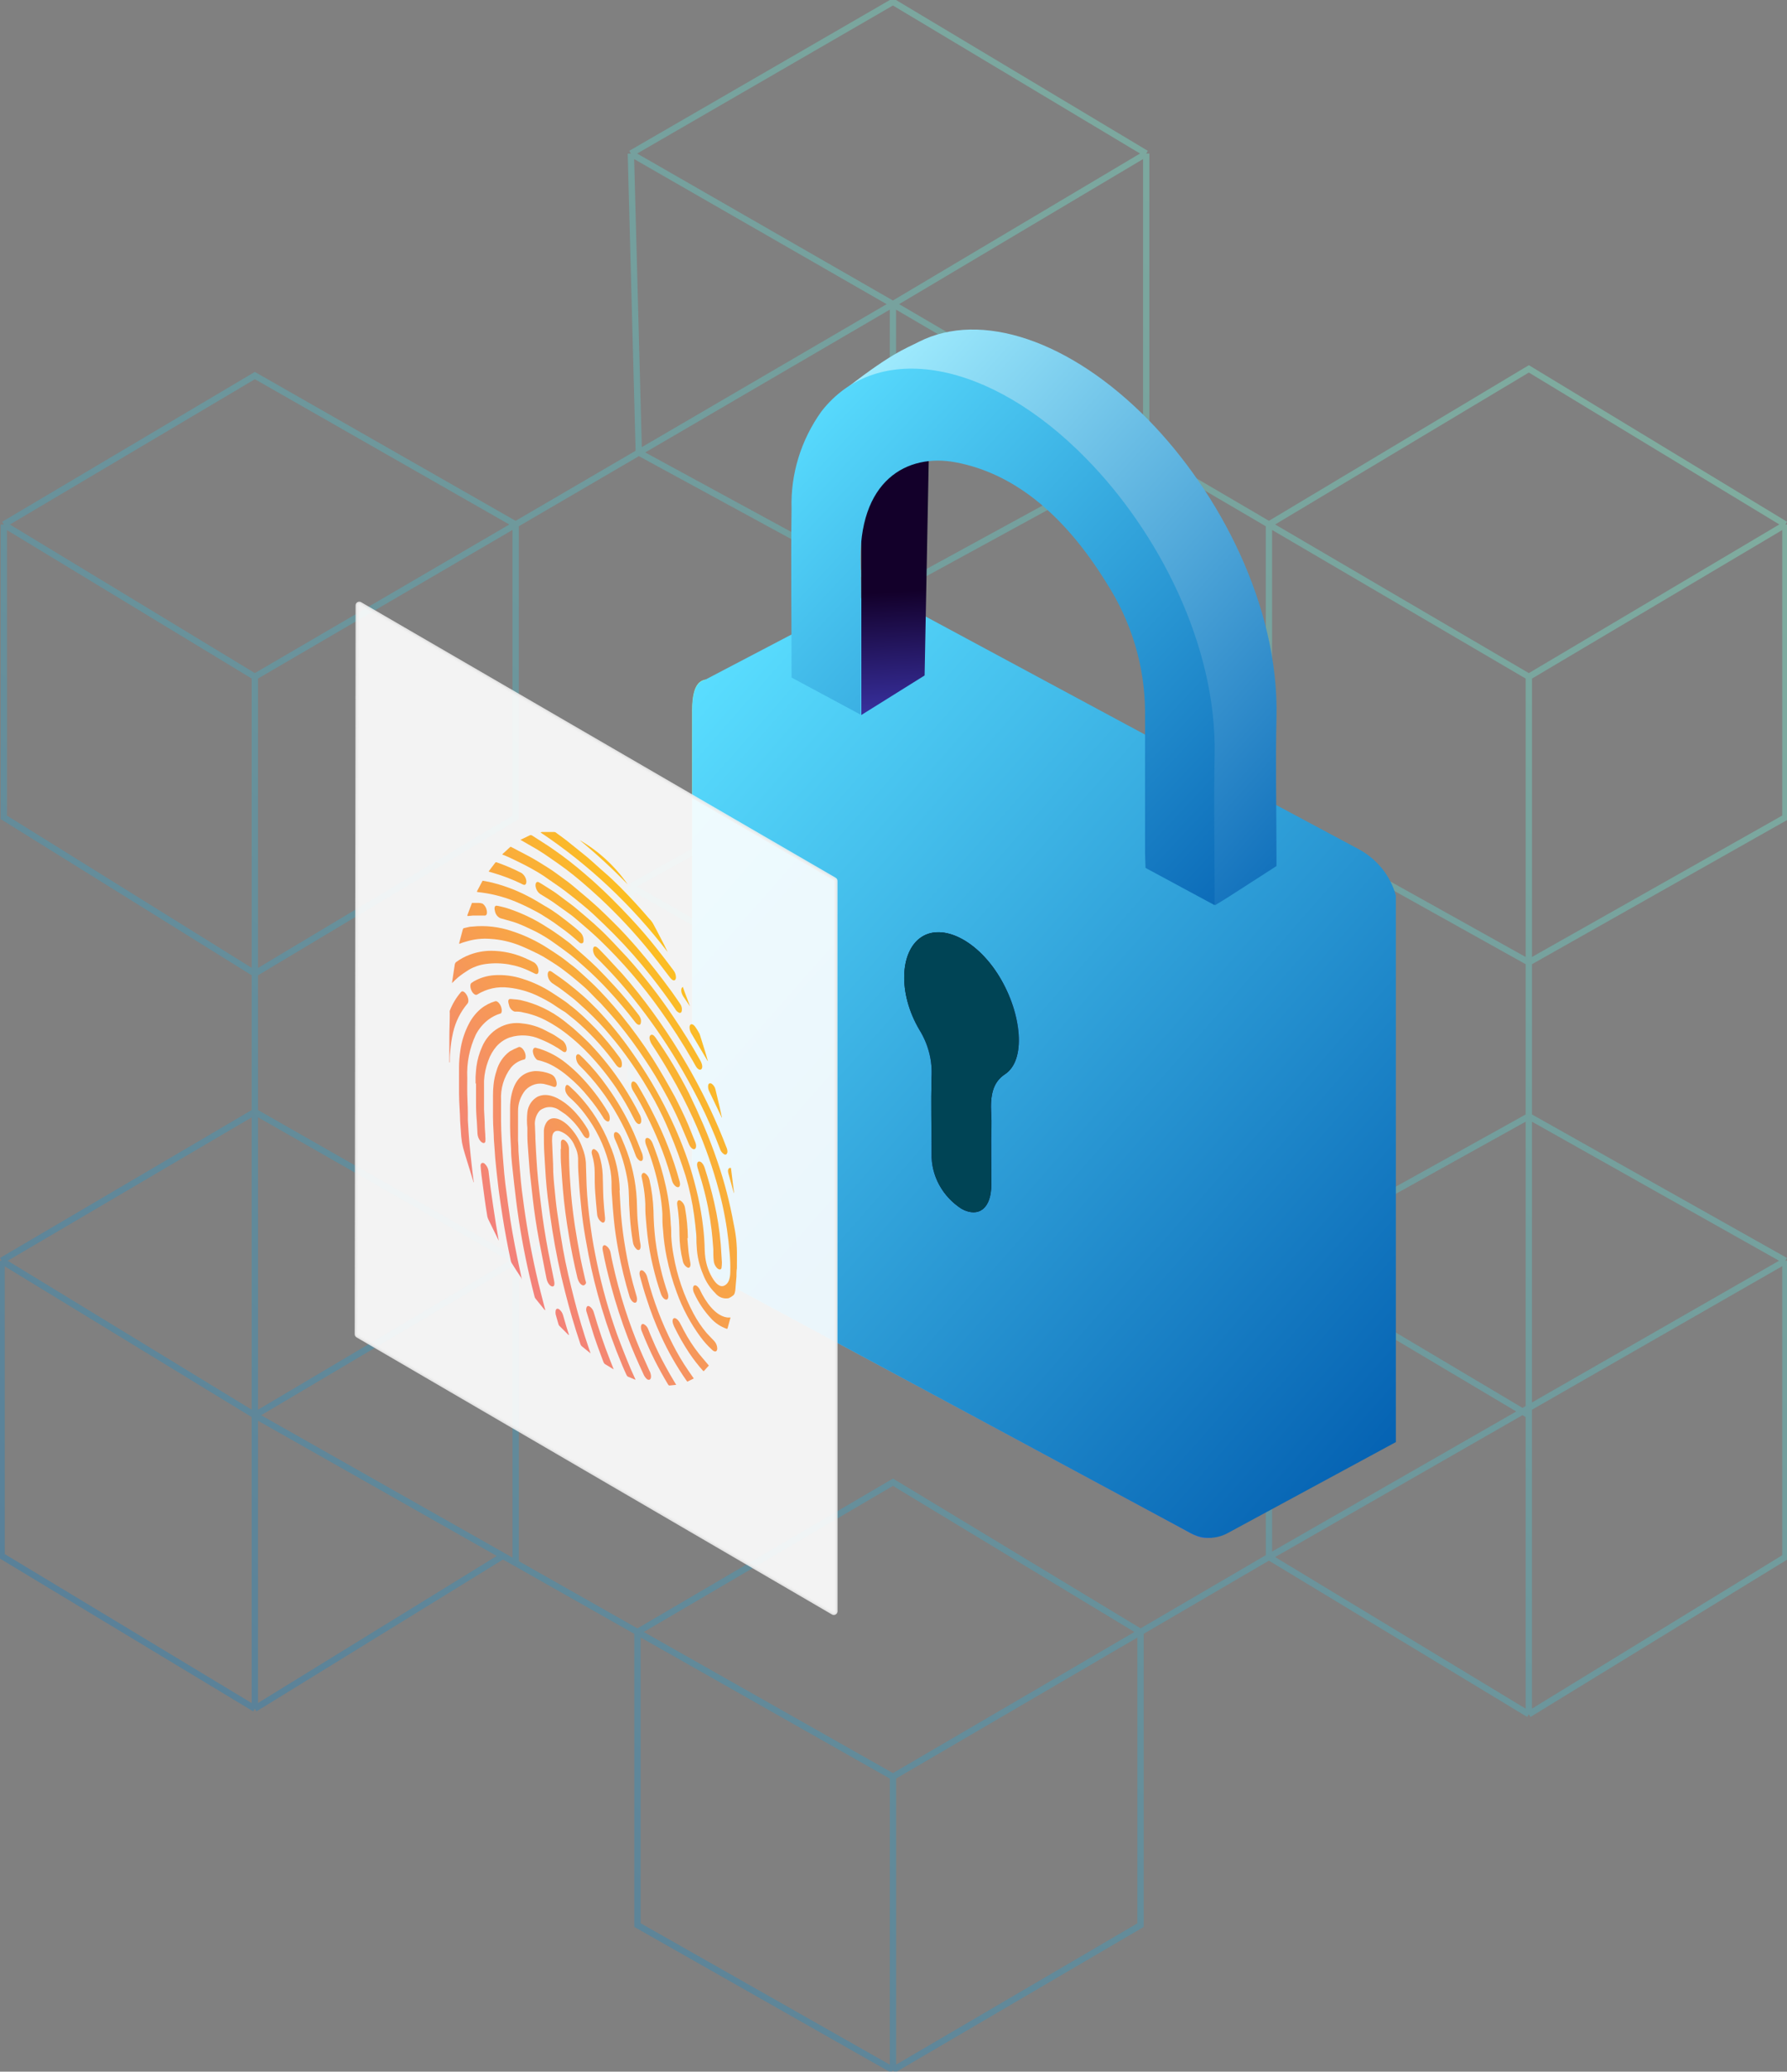 <svg width="566" height="656" viewBox="0 0 566 656" fill="none" xmlns="http://www.w3.org/2000/svg">
<rect x="0" y="0" width="566" height="656" fill="#808080" stroke="none"/>
<g clip-path="url(#clip0_1_4)">
<path opacity="0.4" d="M282.83 328.4V420.95M282.83 328.4L199.81 280.71M282.83 328.4L363.04 280.71M282.83 328.4L401.93 399.21M282.83 328.4L199.81 378.92M282.83 420.96L199.81 378.92M282.83 420.96L363.04 376.8V280.71M199.81 378.92V280.71M199.81 378.92L163.32 399.22M199.81 280.71L282.83 234.43L363.04 280.71M484.23 448.16V542.83M484.23 448.16L401.91 399.22M484.23 448.16V353.49M484.23 542.83L401.91 493.02M484.23 542.83L565.5 493.02V399.21M401.92 493.02V399.21M401.92 493.02L565.5 399.21M401.92 493.02L361.24 516.79M401.92 399.21L484.24 353.48M565.5 399.21L484.23 353.48M484.23 353.48V304.73M282.82 562.61L201.91 516.79M282.83 562.61V655.52M282.83 562.61L361.25 516.79M80.71 448.16V352.07M80.71 448.16L163.31 399.22M80.71 448.16V541.07M80.71 448.16L0.5 399.21M80.71 448.16L159.31 492.67M80.71 214.3L163.31 166.08M80.71 214.3V308.27M80.71 214.3L1.2 166.08M282.82 96.31L363.03 143.3M282.82 96.31L363.03 48.62M282.82 96.31V187.1M282.82 96.31L202.33 143.3M282.82 96.31L199.8 48.62M484.23 214.3V304.73M484.23 214.3L401.92 166.08M484.24 214.3L565.5 166.08M484.23 304.74L401.91 258.82V166.09M484.23 304.74L565.5 258.82V166.09M401.92 166.08L484.24 116.8L565.51 166.08M401.92 166.08L363.04 143.3M363.04 143.3V48.62M363.04 143.3L282.83 187.1M363.04 48.62L282.83 0.58L199.81 48.62M199.81 48.62L202.33 143.3M282.83 187.1L202.34 143.3M202.33 143.3L163.31 166.08M163.32 166.08V258.81L80.72 308.27M163.32 166.08L80.72 118.92L1.2 166.08M80.71 308.27V352.07M80.71 308.27L1.2 258.81V166.08M80.71 352.07L163.31 399.21M80.71 352.07L0.5 399.21M163.32 399.21V494.93M80.71 541.06L0.5 492.67V399.22M80.71 541.06L159.31 492.66M159.31 492.67L163.31 494.94M163.32 494.93L201.91 516.79M201.91 516.79V609.59L282.83 655.51M201.91 516.79L282.83 469.35L361.25 516.79M282.83 655.52L361.25 609.6V516.8" stroke="url(#paint0_linear_1_4)" stroke-width="2"/>
<path d="M313.97 360.97V375.17C313.97 382.49 310.09 385.71 304.63 382.82C301.61 380.88 299.15 378.25 297.48 375.18C295.81 372.14 294.98 368.71 295.05 365.25C295.05 357.23 294.86 349.18 295.05 341.31C295.38 335.97 294.03 330.66 291.17 326.05C284.38 314.48 285.04 301.27 291.79 296.77C298.54 292.27 309.59 297.72 316.64 309.44C323.7 321.15 325.05 335.72 318.31 340.15C314.43 342.71 313.58 346.81 313.97 352.85C314.12 355.66 313.97 358.26 313.97 360.97ZM389.72 311.04C388.85 307.82 387.3 304.83 385.17 302.27C383 299.65 380.31 297.5 377.27 295.96C328.4 269.85 279.59 243.64 230.84 217.33C222.58 212.87 219.21 215.06 219.21 225.09V384.94C218.8 391.93 221.24 398.81 226.03 404.16L372.58 483.01C379.13 486.67 379.91 487.18 383.82 486.96C385.92 486.08 389.72 368.73 389.72 311.04Z" fill="url(#paint1_linear_1_4)"/>
<path d="M442.11 456.65V283.58C441.24 280.37 439.69 277.38 437.57 274.82C435.4 272.2 432.71 270.07 429.67 268.54C380.86 242.48 332.05 216.12 283.24 189.88C278.86 187.5 275.91 187.1 274.09 188.67L223.15 215.35C220.55 216.08 219.27 219.01 219.27 225.09V384.94C218.88 391.94 221.33 398.81 226.13 404.16L377.33 485.57C379.08 486.48 381.02 486.96 382.99 486.96C384.97 486.96 386.92 486.48 388.65 485.57L442.11 456.65Z" fill="url(#paint2_linear_1_4)"/>
<path d="M313.97 360.97V375.17C313.97 382.49 310.09 385.71 304.63 382.82C301.61 380.88 299.15 378.25 297.48 375.18C295.81 372.14 294.98 368.71 295.05 365.25C295.05 357.23 294.86 349.18 295.05 341.31C295.38 335.97 294.03 330.66 291.17 326.05C284.38 314.48 285.04 301.27 291.79 296.77C298.54 292.27 309.59 297.72 316.64 309.44C323.7 321.15 325.05 335.72 318.31 340.15C314.43 342.71 313.58 346.81 313.97 352.85C314.12 355.66 313.97 358.26 313.97 360.97Z" fill="url(#paint3_linear_1_4)"/>
<path d="M313.97 360.97V375.17C313.97 382.49 310.09 385.71 304.63 382.82C301.61 380.88 299.15 378.25 297.48 375.18C295.81 372.14 294.98 368.71 295.05 365.25C295.05 357.23 294.86 349.18 295.05 341.31C295.38 335.97 294.03 330.66 291.17 326.05C284.38 314.48 285.04 301.27 291.79 296.77C298.54 292.27 309.59 297.72 316.64 309.44C323.7 321.15 325.05 335.72 318.31 340.15C314.43 342.71 313.58 346.81 313.97 352.85C314.12 355.66 313.97 358.26 313.97 360.97Z" fill="#004455"/>
<path d="M376.12 278.38C374.27 273.49 372.08 268.73 369.57 264.14C370.13 257.02 370.13 249.88 369.57 242.76C368.99 236.53 367.69 230.39 365.69 224.46V222.78C363.6 195.11 344.09 165.13 321.22 148.47C305.46 136.89 286.6 129.65 266.75 127.57L265.04 125.34C282.25 111.61 286.91 110.41 291.17 108.17C310.56 98.43 338.82 107.55 363.79 133.02C386.04 155.75 405.16 191.81 404.3 227.24C403.95 241.37 404.3 255.9 404.3 270.25V274.24L402.94 275.12L389.06 284.05L384.91 286.61C381.67 284.24 378.71 281.48 376.12 278.38Z" fill="url(#paint4_linear_1_4)"/>
<path d="M294.28 139.69C293.58 176.29 292.85 213.89 292.85 213.89L272.81 226.41V148.11C278.65 142.95 286.28 139.96 294.28 139.69Z" fill="url(#paint5_linear_1_4)"/>
<path d="M362.83 274.83L384.7 286.62V282.59C384.7 268.24 384.43 253.74 384.7 239.58C385.59 204.15 366.48 168.09 344.22 145.4C313.71 114.07 277.92 107.48 260.17 130.28C253.68 139.35 250.38 150.12 250.71 161.07C250.48 178.13 250.71 195.41 250.71 212.61V214.55L272.58 226.3V222.02C272.58 207.82 272.97 193.8 272.58 179.34C271.61 151.92 287.43 143.5 302.7 146.4C320.42 149.73 336.62 162.1 350.5 184.65C358.35 196.85 362.55 210.83 362.67 225.1V270.16L362.83 274.83Z" fill="url(#paint6_linear_1_4)"/>
<path opacity="0.9" d="M264.683 510.549L264.678 510.558C264.56 510.761 264.336 510.89 264.09 510.89C263.978 510.89 263.863 510.859 263.747 510.795C263.746 510.795 263.744 510.794 263.743 510.793L113.192 423.058L113.192 423.058L113.183 423.053C113.088 423 113.001 422.917 112.932 422.808C112.87 422.694 112.84 422.58 112.84 422.47C112.84 422.47 112.84 422.47 112.84 422.47L113.13 191.711L113.13 191.711L113.13 191.699C113.124 191.46 113.25 191.239 113.464 191.116C113.686 190.995 113.942 191.001 114.156 191.135L114.162 191.139L114.169 191.143L264.419 278.363L264.427 278.367C264.629 278.479 264.762 278.695 264.77 278.937V510.23C264.77 510.346 264.741 510.454 264.683 510.549Z" fill="white" stroke="#F0F0F0"/>
<path d="M171.21 263.6C186.51 273.81 200.11 286.61 211.46 301.46L211.2 300.91C210.94 300.36 210.68 299.8 210.4 299.26C209.98 298.47 209.58 297.68 209.17 296.88C208.41 295.4 207.65 293.92 206.82 292.42C206.45 291.81 206 291.25 205.49 290.75C202.61 287.38 199.61 284.12 196.49 280.97C194.77 279.26 193.05 277.61 191.32 276.14C190.51 275.45 189.73 274.73 188.94 274.02C188.06 273.21 187.17 272.42 186.27 271.65L184.82 270.47C183.05 269.04 181.34 267.65 179.59 266.26C178.61 265.49 177.64 264.79 176.64 264.07L176.33 263.84C176.15 263.64 175.91 263.51 175.64 263.45H171.6L171.21 263.6Z" fill="url(#paint7_linear_1_4)"/>
<path d="M167.21 267.3C166.41 266.85 165.62 266.39 164.82 265.92C164.82 265.9 164.91 265.9 164.91 265.9L167.71 264.55C167.95 264.41 168.25 264.41 168.49 264.55L170.79 266.02L171.74 266.63C173.04 267.46 174.35 268.3 175.64 269.23C178.94 271.53 182.11 274.01 185.15 276.64C185.58 277.02 185.97 277.35 186.36 277.69C187.12 278.34 187.87 278.99 188.91 279.95C190.52 281.42 192.11 282.93 193.66 284.47C195.75 286.55 197.8 288.66 199.81 290.82C202.63 293.84 205.33 296.97 207.89 300.21C209.7 302.45 211.52 304.87 213.33 307.29C213.87 307.97 214.14 308.83 214.09 309.71C213.88 310.77 213.08 310.68 212.21 309.54C211.62 308.78 211.04 308.02 210.46 307.25C208.98 305.31 207.5 303.37 205.99 301.52C201.05 295.41 195.68 289.66 189.92 284.3C188.04 282.54 185.93 280.7 184.23 279.25C182.59 277.84 180.91 276.49 179.18 275.19C177.79 274.16 176.23 273.07 174.96 272.19L174.95 272.18L174.27 271.71C172.92 270.77 171.56 269.85 170.21 269.03C169.2 268.43 168.21 267.86 167.21 267.3Z" fill="url(#paint8_linear_1_4)"/>
<path d="M159.87 270.89C160.37 271.1 160.86 271.3 161.36 271.54C163.08 272.36 164.8 273.18 166.55 274.08C167.82 274.75 169.08 275.45 170.32 276.18C171.58 276.92 172.79 277.73 173.97 278.6L174.78 279.15L174.8 279.17C176.31 280.2 177.81 281.23 179.32 282.39C181.03 283.7 182.71 285.03 184.37 286.4C185.62 287.41 186.84 288.47 188.02 289.56C190.21 291.61 192.36 293.69 194.47 295.81C198.68 300.06 202.63 304.55 206.32 309.26C208.87 312.52 211.39 315.9 213.83 319.45C214.1 320 214.55 320.45 215.12 320.71C215.6 320.83 215.9 320.57 215.97 319.94C216.04 319.22 215.86 318.5 215.44 317.91C214.56 316.59 213.65 315.29 212.73 314C209.32 309.28 205.72 304.7 201.92 300.28C199.4 297.38 196.87 294.58 194.27 292.05C192.69 290.48 191.1 288.91 189.49 287.41C188.78 286.75 188.05 286.1 187.31 285.47C186.91 285.12 186.51 284.78 186.13 284.44C185.39 283.81 184.65 283.18 183.9 282.56C183.11 281.9 182.32 281.24 181.54 280.57C180.47 279.66 179.29 278.8 178.12 277.96C177.68 277.64 177.24 277.32 176.81 277C175.57 276.06 174.28 275.19 172.95 274.37C171.02 273.16 169.07 271.95 167.14 270.94L165.24 269.94H165.23H165.22C164.1 269.35 162.99 268.76 161.87 268.18C161.79 268.13 161.7 268.13 161.62 268.18L159.16 270.45C159.14 270.5 159.11 270.54 159.07 270.57C159.33 270.67 159.6 270.78 159.87 270.89Z" fill="url(#paint9_linear_1_4)"/>
<path d="M146.01 298.67L145.45 298.88C145.47 298.71 145.47 298.59 145.47 298.49L145.64 297.87C145.95 296.73 146.26 295.6 146.55 294.44C146.64 294.1 146.78 293.88 147.01 293.88C147.3 293.83 147.59 293.76 147.88 293.68C148.41 293.55 148.93 293.42 149.47 293.42C153.77 292.96 158.12 293.46 162.21 294.87C166.21 296.17 170.02 297.99 173.55 300.28C175.02 301.22 176.48 302.18 177.91 303.18C178.41 303.53 178.91 303.93 179.41 304.32C179.74 304.58 180.07 304.84 180.39 305.09L180.65 305.29C181.36 305.82 182.03 306.33 182.69 306.91C183.96 308.03 185.21 309.16 186.44 310.31L187.12 310.94C188.82 312.51 190.72 314.51 192.26 316.21C193.8 317.9 195.34 319.71 196.85 321.55C200.38 325.9 203.67 330.45 206.7 335.17C209.13 339.03 211.43 343.04 213.73 347.24C215.22 350.14 216.67 353.08 217.95 356.08C218.73 357.97 219.5 359.86 220.25 361.75C220.69 362.89 220.46 363.78 219.91 363.9C219.36 364.02 218.62 363.3 218.17 362.21C217.27 360.03 216.35 357.86 215.41 355.69C213.81 352.06 212.03 348.52 210.08 345.07C208.35 341.9 206.47 338.82 204.46 335.82C201.78 331.73 198.88 327.78 195.78 323.99C193.99 321.82 192.15 319.76 190.32 317.76C189.48 316.97 188.81 316.28 188.02 315.46C187.65 315.07 187.25 314.66 186.79 314.19C185.47 312.84 184.12 311.7 182.79 310.58L182.49 310.33C181.09 309.15 179.66 308.01 178.2 306.93C176.78 305.87 175.33 304.93 173.88 304.03C172.7 303.26 171.47 302.56 170.21 301.93C168.3 300.99 166.4 300.1 164.52 299.35C161.59 298.19 158.49 297.49 155.34 297.3C152.72 297.09 150.09 297.39 147.58 298.17C147.05 298.29 146.54 298.48 146.01 298.67Z" fill="url(#paint10_linear_1_4)"/>
<path d="M233.41 397.74C233.46 394.36 233.12 390.98 232.4 387.67C231.18 380.92 229.46 374.26 227.23 367.77C225.92 363.88 224.43 360.04 222.8 356.2C221.35 352.82 219.82 349.48 218.21 346.18C215.1 340.08 211.57 334.19 207.65 328.58C207.03 327.71 206.48 327.44 206.04 327.81C205.6 328.17 205.63 328.99 206.04 329.91C206.17 330.22 206.33 330.52 206.52 330.8C208.57 333.9 210.53 337.06 212.37 340.29C215.02 344.85 217.43 349.54 219.6 354.34C222.51 360.75 224.95 367.36 226.9 374.12C228.37 379.08 229.49 384.14 230.25 389.26C230.62 391.82 230.89 394.33 231.1 396.79C231.28 398.71 231.35 400.63 231.31 402.56C231.31 404.98 230.71 406.5 229.41 407.1C228.1 407.7 226.75 406.67 225.39 404.25C224.37 402.41 223.7 400.4 223.41 398.31C223.3 397.51 223.23 396.7 223.2 395.89C223.16 393.34 222.98 390.79 222.67 388.26C222.31 385.17 221.78 382.1 221.11 379.06C220.38 375.81 219.51 372.58 218.52 369.4C216.63 363.61 214.33 357.96 211.63 352.5C208.34 345.76 204.5 339.3 200.15 333.18C196.86 328.42 193.2 323.93 189.22 319.73C187.71 318.18 186.19 316.69 184.63 315.31C183.07 313.94 181.47 312.62 179.83 311.35C178.25 310.12 176.79 309.12 175.26 308.06L175.24 308.04L175.04 307.9C174.66 307.64 174.27 307.36 173.95 307.51C173.58 307.68 173.35 308.33 173.54 309.2C173.71 310 174.15 310.71 174.78 311.23C175.2 311.52 175.63 311.81 176.06 312.09C176.76 312.55 177.46 313.01 178.09 313.5C178.46 313.8 178.91 314.14 179.4 314.5C180.22 315.12 181.14 315.82 181.95 316.49C182.68 317.09 183.42 317.78 184.17 318.47C184.74 319 185.31 319.52 185.9 320.04C188.55 322.52 191.05 325.16 193.36 327.96C195.59 330.59 197.68 333.32 199.65 336.15C202.48 340.18 205.08 344.38 207.43 348.71C209.12 351.85 210.65 355.08 212.02 358.37C213.03 360.79 214 363.2 214.87 365.61C215.74 368.03 216.43 370.13 217.17 372.4C218.39 376.5 219.29 380.69 219.86 384.93C220.13 386.91 220.34 388.89 220.52 390.82C220.57 391.44 220.58 392.05 220.58 392.66C220.58 393.33 220.59 393.99 220.66 394.66C220.8 397.77 221.5 400.81 222.73 403.64C223.58 405.84 224.89 407.83 226.56 409.48C227.06 410.11 227.72 410.6 228.48 410.88C229.23 411.16 230.03 411.23 230.81 411.07C231.3 410.86 231.75 410.58 232.16 410.25C232.73 409.89 232.87 408.97 232.94 407.98C232.97 407.53 233.02 407 233.07 406.41C233.14 405.71 233.21 404.95 233.26 404.21C233.26 403.34 233.26 402.47 233.4 401.58C233.41 400.71 233.41 399.85 233.41 398.99C233.41 398.59 233.41 398.16 233.41 397.74Z" fill="url(#paint11_linear_1_4)"/>
<path d="M201.29 436.86L199.77 433.48C198.24 429.85 196.79 426.19 195.43 422.49C192.81 415.14 190.69 407.62 189.09 399.98C188.33 396.31 187.64 392.74 187.16 389.11L187 387.91C186.73 385.9 186.46 383.89 186.27 381.87C186.04 379.45 185.88 377.45 185.79 375.3C185.75 374.32 185.72 373.23 185.69 372.11C185.66 370.77 185.62 369.37 185.56 368.06C185.44 366.53 185.08 365.02 184.5 363.59C183.56 360.85 181.98 358.37 179.91 356.35C177.11 353.72 174.19 353.24 172.88 355.77C172.42 356.64 172.2 357.61 172.26 358.6C172.26 361.02 172.26 363.19 172.42 365.53C172.49 366.54 172.55 367.54 172.6 368.55C172.67 369.88 172.75 371.21 172.85 372.56C173.03 374.93 173.2 376.88 173.47 379.1C173.91 382.5 174.37 385.93 174.92 389.39C175.96 396.05 177.32 402.66 179.01 409.19C180.41 414.74 182.02 420.24 183.85 425.66C183.93 425.9 184.08 426.12 184.26 426.29L187.06 428.56C186.9 428.04 186.72 427.52 186.53 427.01C184.79 421.96 183.26 416.83 181.94 411.65C180.63 406.53 179.23 400.74 178.29 395.38C177.62 391.54 177.02 387.69 176.48 383.84C176.12 381.3 175.88 378.81 175.64 376.33L175.53 375.22C175.4 373.89 175.3 372.55 175.23 371.21C175.23 369.39 175.14 367.58 175.05 365.77C174.99 364.7 174.95 363.62 174.91 362.55C174.83 361.65 174.83 360.74 174.91 359.85C175.14 358.35 175.99 357.89 177.21 358.16C178.32 358.54 179.33 359.17 180.16 360C181.01 360.85 181.66 361.86 182.08 362.99C182.69 364.15 183.03 365.43 183.09 366.73C183.09 368.44 183.09 370.13 183.23 371.87C183.29 372.57 183.33 373.34 183.38 374.13C183.45 375.29 183.53 376.5 183.64 377.67C183.68 378.07 183.72 378.47 183.75 378.87C184.01 381.59 184.27 384.31 184.65 387.07C185.09 390.23 185.75 393.95 186.42 397.43C187.51 403.07 188.89 408.65 190.55 414.14C192.42 420.36 194.62 426.48 197.14 432.47C197.55 433.46 197.99 434.43 198.43 435.37C198.51 435.57 198.64 435.74 198.8 435.88L201.1 436.85L201.29 436.86Z" fill="url(#paint12_linear_1_4)"/>
<path d="M172.7 414.81C172.63 414.56 172.57 414.31 172.5 414.07C172.35 413.53 172.21 412.99 172.08 412.4C169.92 404.31 168.18 396.11 166.84 387.84C166.24 384.19 165.76 380.6 165.3 377C165.07 375.19 164.92 373.42 164.77 371.64L164.68 370.63C164.51 368.61 164.35 366.59 164.22 364.57C164.22 363.46 164.17 362.35 164.08 361.24V351.94C164.05 349.48 164.86 347.1 166.38 345.23C167.21 344.33 168.28 343.68 169.46 343.35C170.63 343.03 171.86 343.05 173.02 343.42C173.8 343.6 174.57 343.85 175.32 344.14C176.31 344.5 176.65 343.27 175.99 341.72C175.85 341.36 175.65 341.03 175.38 340.76C175.12 340.49 174.8 340.27 174.45 340.13C172.86 339.46 171.15 339.13 169.42 339.16C165.79 339.47 163.22 341.57 162.07 346.4C161.72 347.89 161.55 349.41 161.56 350.94V356.71C161.56 358.45 161.66 360.11 161.75 361.79C161.79 362.44 161.82 363.09 161.86 363.75C161.86 365.44 162.02 367.13 162.2 368.89L162.27 369.53V369.54C162.66 373.2 163.06 376.89 163.53 380.61C164.54 388.56 165.95 396.45 167.76 404.25C168.19 406.13 168.66 407.99 169.13 409.87L169.3 410.53C169.35 410.75 169.43 410.95 169.55 411.13L172.53 414.83L172.7 414.81Z" fill="url(#paint13_linear_1_4)"/>
<path d="M184.68 359.34C183.23 356.84 181.32 354.63 179.06 352.82C178.73 352.62 178.43 352.41 178.11 352.19C177.84 352 177.57 351.82 177.29 351.64C176.39 350.95 175.28 350.57 174.14 350.56C173.01 350.56 171.91 350.94 170.99 351.64C170.4 352.28 169.96 353.04 169.7 353.87C169.43 354.71 169.34 355.59 169.43 356.47C169.44 357.07 169.47 357.67 169.5 358.27C169.54 359.03 169.57 359.8 169.57 360.57C169.66 362.67 169.78 364.6 169.91 366.87C170.05 369.14 170.19 371.29 170.44 373.75C170.68 376.12 170.99 378.61 171.28 380.95L171.31 381.22C171.88 386.12 172.66 391.07 173.61 396.12C173.94 397.87 174.3 399.63 174.66 401.39C174.95 402.8 175.24 404.22 175.52 405.64C175.7 406.53 175.61 407.16 175.22 407.33C174.46 407.6 173.43 406.46 173.11 404.91L172.45 401.59V401.58C171.83 398.5 171.23 395.41 170.65 392.32C169.87 388.07 169.24 383.89 168.77 379.76C168.42 376.8 168.09 373.84 167.78 370.87C167.66 369.54 167.55 368.21 167.47 366.89C167.41 366.01 167.35 365.14 167.28 364.26C167.16 362.71 167.04 361.17 167.04 359.62V357.2C166.86 355.51 166.86 353.81 167.04 352.13C167.16 351.12 167.51 350.16 168.07 349.31C168.61 348.48 169.35 347.79 170.21 347.3C172.67 346.12 175.61 346.82 178.91 349.23C180.23 350.21 181.44 351.33 182.51 352.56C183.89 354.11 185.11 355.79 186.16 357.58C186.94 358.91 186.85 360.41 186.02 360.41C185.58 360.43 185.12 360.04 184.68 359.34Z" fill="url(#paint14_linear_1_4)"/>
<path d="M165.11 404.25C165.17 404.54 165.24 404.83 165.31 405.13C165.3 405.12 165.29 405.1 165.28 405.09L165.26 405.06C165.2 404.97 165.17 404.93 165.19 404.79C164.12 403.2 163.08 401.59 162.07 399.96C161.94 399.75 161.85 399.52 161.79 399.28C160.8 394.6 159.91 389.93 159.2 385.35C158.75 382.48 158.32 379.61 157.94 376.73C157.76 375.38 157.61 374.05 157.47 372.72C157.4 372.05 157.33 371.39 157.25 370.72L157.17 369.96C157.05 368.9 156.95 367.85 156.86 366.79C156.77 365.61 156.68 364.42 156.61 363.24C156.58 362.81 156.55 362.39 156.51 361.96C156.44 361.08 156.38 360.27 156.38 359.4C156.36 358.89 156.33 358.39 156.3 357.9V357.89C156.22 356.54 156.15 355.23 156.15 353.6V346.98C156.14 345.85 156.2 344.72 156.31 343.6C156.46 342.05 156.78 340.53 157.27 339.06C157.96 336.58 159.44 334.41 161.45 332.93C162.35 332.41 163.29 331.95 164.25 331.58C164.64 331.41 165.1 331.63 165.58 332.16C166.07 332.73 166.38 333.45 166.48 334.21C166.57 335.01 166.34 335.51 165.93 335.51C164.29 335.91 162.83 336.83 161.78 338.14C159.58 341.06 158.49 344.73 158.7 348.45C158.7 349.17 158.7 349.92 158.69 350.67C158.68 352.18 158.68 353.7 158.7 355.04C158.72 357.04 158.77 358.73 158.91 361.15C159.02 363.02 159.18 365.08 159.32 366.89L159.44 368.4C159.6 370.5 159.78 372.58 160.04 374.73L160.09 375.13C160.58 378.81 161.07 382.52 161.64 386.25C162.49 391.66 163.57 397.17 164.79 402.72C164.88 403.24 164.99 403.74 165.11 404.25Z" fill="url(#paint15_linear_1_4)"/>
<path d="M171.21 283.16C171.46 283.31 171.72 283.47 172 283.64C172.62 284.01 173.27 284.41 173.92 284.83C174.86 285.43 175.48 285.84 176.22 286.4C176.78 286.79 177.3 287.17 177.84 287.56C178.47 288.02 179.12 288.49 179.83 288.98C181.14 289.87 182.47 291.01 183.78 292.14C185.85 293.9 187.91 295.69 189.96 297.65C197.09 304.5 203.56 312.01 209.27 320.08C212.86 325.11 216.2 330.32 219.28 335.68L220.31 337.49C220.93 338.6 221.71 339.01 222.17 338.53C222.63 338.05 222.42 336.89 221.82 335.83C219.13 331 216.29 326.44 213.3 322.02C208.87 315.41 203.99 309.11 198.68 303.19C197.86 302.33 197.06 301.47 196.27 300.62C194.84 299.08 193.43 297.57 192 296.14C191.13 295.24 190.25 294.43 189.36 293.62C188.96 293.25 188.56 292.89 188.16 292.51C186.11 290.71 184.04 288.94 181.94 287.2C181.07 286.51 180.18 285.84 179.28 285.19C178.54 284.65 177.8 284.1 177.07 283.53C175.9 282.62 174.87 281.97 173.82 281.32C173.42 281.07 173.03 280.83 172.62 280.56C172.09 280.21 171.56 279.88 171.01 279.57L170.72 279.4C170.1 279.04 169.57 279.4 169.62 280.51C169.68 281.05 169.85 281.57 170.13 282.03C170.39 282.49 170.77 282.87 171.21 283.16Z" fill="url(#paint16_linear_1_4)"/>
<path d="M150.77 347.95V343.12L150.63 343.05V341.09V341.02C150.7 339.91 150.77 338.77 150.9 337.73C151.19 335.58 151.79 333.49 152.67 331.52C153.74 328.97 155.57 326.85 157.9 325.51C160.2 324.17 162.9 323.67 165.53 324.09C167.93 324.34 170.27 325.03 172.42 326.12C172.81 326.33 173.28 326.57 173.75 326.81C174.45 327.16 175.17 327.52 175.68 327.84C176.2 328.16 176.73 328.53 177.27 328.9C177.61 329.13 177.95 329.37 178.29 329.6L178.54 329.84C179.13 330.49 179.48 331.35 179.5 332.26C179.43 333.2 178.93 333.4 178.19 332.89C177.31 332.25 176.39 331.66 175.43 331.13C174.04 330.34 172.6 329.64 171.11 329.05C168.06 327.68 164.6 327.49 161.42 328.52C159.81 329.1 158.38 330.07 157.24 331.35C156.1 332.69 155.22 334.23 154.64 335.89C153.88 337.91 153.43 340.04 153.31 342.19V351.27C153.34 352.01 153.38 352.75 153.42 353.49C153.49 354.69 153.56 355.9 153.56 357.11C153.57 357.53 153.6 357.95 153.64 358.37C153.68 358.88 153.72 359.39 153.72 359.89C153.78 360.42 153.78 360.96 153.72 361.48C153.56 362.13 152.96 362.08 152.3 361.48C151.68 360.82 151.31 359.97 151.24 359.06C151.2 358.42 151.17 357.78 151.14 357.13C151.07 355.84 151.01 354.54 150.9 353.34C150.77 351.52 150.77 349.64 150.77 347.95Z" fill="url(#paint17_linear_1_4)"/>
<path d="M179.04 320.52C179.62 321 180.17 321.44 180.72 321.87C181.71 322.66 182.67 323.42 183.63 324.31C187.9 328.17 191.75 332.48 195.11 337.16C195.82 338.15 196.6 338.34 196.9 337.67C197.01 337.16 197 336.63 196.88 336.13C196.76 335.63 196.52 335.17 196.19 334.77C193.91 331.61 191.42 328.61 188.73 325.79C187.35 324.39 185.97 322.99 184.6 321.73C183.22 320.47 181.91 319.32 180.56 318.33C180.07 317.9 179.55 317.5 179.02 317.12C177.64 316.17 176.25 315.25 174.84 314.34C171.92 312.44 168.75 310.96 165.43 309.92C162.54 308.98 159.5 308.6 156.47 308.81C154.24 308.97 152.06 309.63 150.09 310.74L149.33 311.25C148.85 311.59 148.89 312.7 149.33 313.67C149.77 314.64 150.62 315.26 151.1 314.95C154.09 313.08 157.59 312.3 161.04 312.73C164.42 313.09 167.71 314.05 170.75 315.56C172.01 316.17 173.25 316.84 174.45 317.56C174.97 317.87 175.61 318.31 176.29 318.77C177.22 319.39 178.22 320.07 179.04 320.52Z" fill="url(#paint18_linear_1_4)"/>
<path d="M188.91 303.23C188.26 302.59 187.88 301.73 187.83 300.82C187.83 299.71 188.4 299.4 189.21 300.05C189.64 300.43 190.06 300.83 190.45 301.26C191.73 302.56 192.97 303.91 194.23 305.29C195.16 306.31 196.11 307.33 197.08 308.36C200.39 312.1 203.74 316.35 206.7 320.43C209.66 324.51 212.53 328.76 215.26 333.25C218.85 339.12 222.12 345.18 225.04 351.41C226.85 355.28 228.52 359.22 230.05 363.22C230.3 363.73 230.42 364.29 230.4 364.86C230.26 365.49 229.89 365.8 229.32 365.49C228.68 365.08 228.21 364.44 228.01 363.7C226.11 358.68 223.96 353.75 221.56 348.95C219.34 344.56 216.96 340.25 214.44 336.03C210.4 329.3 205.92 322.85 201.03 316.71C197.28 311.96 193.23 307.46 188.91 303.23Z" fill="url(#paint19_linear_1_4)"/>
<path d="M196.3 376.92C196.17 371.86 195.06 366.88 193.04 362.24C190.73 356.5 187.42 351.25 183.28 346.79C182.56 345.99 181.81 345.29 181.07 344.6L180.53 344.09C179.61 343.22 179.34 343.51 179.11 344.09C178.9 344.85 179.03 345.67 179.46 346.33C179.71 346.77 180.03 347.16 180.4 347.49C182.22 349.09 183.87 350.88 185.31 352.83C188.68 357.28 191.18 362.33 192.68 367.71C193.28 369.8 193.62 371.96 193.69 374.13C193.69 375.7 193.69 377.24 193.85 378.84C193.99 381.26 194.19 383.67 194.42 386.08C194.72 389.36 195.25 392.77 195.89 396.22C196.8 401.05 197.96 405.82 199.38 410.52C199.7 411.61 200.46 412.5 201.08 412.52C201.7 412.54 201.95 411.67 201.63 410.49C201.48 409.95 201.31 409.34 201.12 408.7C200.9 407.93 200.66 407.12 200.46 406.36C199.52 402.81 198.74 399.28 198.16 395.83L197.99 394.81C197.74 393.31 197.5 391.8 197.31 390.32C197.08 388.51 196.85 386.58 196.71 384.74C196.57 383.01 196.48 381.29 196.38 379.57V379.56C196.33 378.69 196.28 377.83 196.23 376.96L196.3 376.92Z" fill="url(#paint20_linear_1_4)"/>
<path d="M180.53 298.71L180.04 298.34C179.36 297.82 178.66 297.29 177.98 296.8L177.25 296.28C175.98 295.39 174.72 294.49 173.39 293.7C169.3 291.01 164.86 288.91 160.19 287.45C159.5 287.25 158.81 287.1 158.14 286.95C157.94 286.91 157.73 286.86 157.53 286.82C156.66 286.63 156.47 287.38 156.77 288.53C156.86 289.02 157.07 289.47 157.36 289.86C157.66 290.25 158.04 290.55 158.47 290.75C159.03 290.92 159.59 291.07 160.16 291.23C161.48 291.59 162.81 291.96 164.14 292.47C165.47 292.98 166.68 293.55 167.9 294.14C168.42 294.39 168.95 294.64 169.49 294.89C171.64 295.98 173.7 297.24 175.64 298.66C177.34 299.87 179.04 301.08 180.74 302.4C181.72 303.16 182.68 304.02 183.65 304.87C184 305.18 184.35 305.49 184.71 305.8C187.56 308.3 190.28 310.96 192.86 313.77C195.77 316.92 198.54 320.21 201.15 323.62C201.82 324.47 202.48 324.76 202.83 324.32C202.98 323.98 203.05 323.6 203.03 323.22C203.01 322.84 202.92 322.48 202.74 322.14C202.61 321.87 202.45 321.61 202.28 321.37C199.76 318.09 197.18 314.99 194.54 312.15C192.81 310.25 191.05 308.39 189.24 306.57C187.86 305.19 186.48 303.96 185.11 302.73L180.53 298.71Z" fill="url(#paint21_linear_1_4)"/>
<path d="M149.65 371.18C149.77 372.22 149.9 373.28 150.04 374.32L149.88 374.3V374C148.98 371.1 148.09 368.2 147.22 365.31C146.85 364.15 146.55 362.96 146.32 361.76C146.13 360.5 146.01 359.22 145.95 357.94C145.93 357.58 145.9 357.21 145.87 356.85C145.77 355.6 145.68 354.34 145.68 353.11C145.65 352.47 145.61 351.82 145.58 351.18C145.48 349.48 145.39 347.78 145.39 346.13V338.16C145.39 336.33 145.53 334.51 145.8 332.7C146.2 329.77 147.1 326.93 148.46 324.3C149.39 322.45 150.68 320.81 152.25 319.47C153.6 318.36 155.16 317.54 156.84 317.05C157.21 316.93 157.6 317.15 158.01 317.6C158.51 318.18 158.82 318.9 158.91 319.68C159 320.48 158.77 320.98 158.36 320.98C157.08 321.38 155.88 322 154.8 322.79C153.09 324.07 151.7 325.72 150.71 327.62C148.71 331.89 147.78 336.58 148 341.29C148 341.88 147.99 342.45 147.99 343.02C147.98 344.16 147.97 345.29 148 346.56C148.02 347.32 148.05 348.08 148.08 348.85C148.13 350.02 148.18 351.19 148.18 352.36V354.56L148.21 355.18C148.27 356.26 148.33 357.38 148.41 358.37C148.44 358.79 148.47 359.2 148.5 359.62C148.55 360.37 148.61 361.13 148.68 361.97C148.79 363.27 148.93 364.58 149.07 365.88V365.89C149.26 367.65 149.44 369.42 149.65 371.18Z" fill="url(#paint22_linear_1_4)"/>
<path d="M225.83 427.68C226.59 428.21 227.12 427.97 227.18 427.03C227.16 426.13 226.81 425.27 226.19 424.61C225.86 424.25 225.52 423.9 225.18 423.56C224.69 423.07 224.22 422.57 223.76 422.05C222.18 420.16 220.8 418.11 219.65 415.94C216.58 410.18 214.45 403.97 213.34 397.54C212.96 395.51 212.71 393.47 212.6 391.41C212.6 390.2 212.6 388.99 212.46 387.79C212.3 383.73 211.78 379.69 210.9 375.72C209.99 371.55 208.77 367.46 207.25 363.48L206.7 362.03C206.26 360.94 205.48 360.2 204.86 360.34C204.24 360.48 204.24 361.5 204.63 362.54C206.5 367.22 207.92 372.08 208.88 377.03C209.35 379.42 209.66 381.84 209.8 384.27C209.8 386.03 209.8 387.75 210.01 389.51C210.2 392.39 210.58 395.25 211.16 398.08C211.94 401.94 213.02 405.72 214.4 409.41C216.22 414.4 218.74 419.1 221.89 423.37C222.96 424.82 224.16 426.17 225.49 427.38C225.6 427.47 225.72 427.57 225.83 427.68Z" fill="url(#paint23_linear_1_4)"/>
<path d="M164.87 316.68C169.85 317.81 174.55 320.05 178.65 323.25C179.16 323.67 179.67 324.08 180.19 324.49C180.64 324.85 181.08 325.2 181.53 325.57C181.84 325.85 182.15 326.13 182.46 326.41C183.83 327.64 185.19 328.87 186.54 330.23C190.59 334.43 194.23 339 197.4 343.9C199.34 346.91 201.13 350.02 202.75 353.22C203.23 354.36 203.23 355.47 202.75 355.83C202.27 356.19 201.51 355.66 200.91 354.5C199.22 351.08 197.32 347.78 195.22 344.6C192.62 340.77 189.72 337.15 186.54 333.78C184.32 331.43 181.93 329.26 179.38 327.28C177.38 325.73 175.24 324.35 173 323.17C170.72 321.96 168.28 321.1 165.74 320.61C164.82 320.32 163.9 320.32 162.98 320.32C162.55 320.17 162.16 319.91 161.86 319.56C161.55 319.2 161.34 318.78 161.24 318.32C160.87 317.14 160.8 316.24 161.81 316.34C162.07 316.36 162.32 316.39 162.58 316.41C163.32 316.47 164.08 316.53 164.87 316.68Z" fill="url(#paint24_linear_1_4)"/>
<path d="M152.56 282.63L151.16 282.46L151.07 282.24C151.3 281.81 151.53 281.37 151.76 280.94C152.12 280.27 152.47 279.59 152.83 278.93C152.91 278.87 153.02 278.87 153.1 278.93L154.96 279.27C159.1 280.22 163.1 281.68 166.88 283.62C168.74 284.56 170.62 285.67 172.5 286.83C174.09 287.72 175.44 288.62 177.09 289.82C178.67 290.97 180.27 292.26 181.86 293.53L182.07 293.7C182.71 294.23 183.33 294.78 183.93 295.37C184.26 295.73 184.52 296.17 184.67 296.65C184.82 297.13 184.87 297.64 184.81 298.14C184.72 298.79 184.03 298.91 183.48 298.43C182.48 297.54 181.47 296.67 180.43 295.82C179.58 295.13 178.62 294.43 177.77 293.82C177.42 293.57 177.1 293.33 176.81 293.12C175.8 292.37 175.04 291.82 173.8 291.04C173.43 290.81 173.07 290.58 172.72 290.36C171.89 289.82 171.09 289.31 170.26 288.87C168.45 287.9 166.66 286.99 164.86 286.19C160.97 284.4 156.82 283.19 152.56 282.63Z" fill="url(#paint25_linear_1_4)"/>
<path d="M143.2 311.29C143.81 310.63 144.47 310.01 145.15 309.43C146.25 308.55 147.41 307.75 148.62 307.01C150.24 306.09 152.03 305.49 153.88 305.25C158.74 304.6 163.67 305.44 168.09 307.66L169.44 308.31C170.15 308.67 170.63 308.31 170.56 307.17C170.51 306.69 170.36 306.22 170.12 305.8C169.88 305.39 169.55 305.03 169.16 304.76C168.12 304.21 167.05 303.7 165.97 303.24C162.66 301.82 159.1 301.08 155.5 301.07C153.22 301.08 150.95 301.5 148.82 302.3C147.23 302.89 145.73 303.7 144.37 304.72C144.15 305 144.02 305.33 144 305.68C143.85 306.6 143.72 307.54 143.58 308.48C143.46 309.32 143.33 310.16 143.2 311V311.29Z" fill="url(#paint26_linear_1_4)"/>
<path d="M177.77 369.44C177.59 367.53 177.59 365.72 177.59 363.86H177.66C177.66 363.63 177.66 363.41 177.67 363.19C177.68 362.75 177.68 362.31 177.66 361.83C177.64 361.11 178.12 360.5 178.92 361.11C179.3 361.42 179.62 361.81 179.84 362.26C180.06 362.71 180.19 363.21 180.21 363.71C180.21 367.38 180.33 370.88 180.62 374.62L180.68 375.43C180.82 377.31 180.95 379.13 181.17 381.12C181.42 383.39 181.72 385.8 182.09 388.22C182.63 391.63 183.21 395.02 183.86 398.41C184.18 400.05 184.56 401.7 184.94 403.35C185.08 403.96 185.22 404.57 185.35 405.17C185.39 405.35 185.45 405.5 185.49 405.64C185.65 406.1 185.75 406.4 185.19 406.86C184.45 407.46 183.31 406.31 182.89 404.64C181.82 400.17 180.91 395.67 180.16 391.14C179.33 386.17 178.67 381.34 178.28 376.51C178.08 374.16 177.91 371.8 177.77 369.44Z" fill="url(#paint27_linear_1_4)"/>
<path d="M206.2 435.84C206.17 435.18 205.98 434.53 205.65 433.96C205.33 433.24 205 432.51 204.68 431.79C204.03 430.35 203.37 428.9 202.76 427.44C200.97 423.2 199.37 418.88 197.96 414.5C196.43 409.73 195.13 404.9 194.06 400.01C193.82 398.93 193.59 397.84 193.4 396.75C193.32 396.24 193.13 395.76 192.84 395.34C192.56 394.92 192.18 394.58 191.74 394.34C191.05 394.1 190.68 394.75 190.91 395.93C191.6 399.6 192.49 403.32 193.5 407.06C195 412.65 196.78 418.17 198.85 423.58C200.32 427.42 201.97 431.21 203.72 434.95C203.98 435.65 204.41 436.28 204.96 436.76C205.67 437.15 206.2 436.83 206.2 435.84Z" fill="url(#paint28_linear_1_4)"/>
<path d="M203.56 374.32C203.45 373.7 203.32 373.08 203.19 372.46C203.19 371.66 203.72 371.2 204.2 371.47C204.58 371.7 204.92 372.02 205.18 372.4C205.44 372.78 205.62 373.21 205.72 373.67C206.44 376.84 206.86 380.08 206.98 383.33C207.02 386.44 207.21 389.54 207.58 392.63C207.99 395.82 208.58 398.99 209.35 402.12C209.94 404.57 210.64 406.98 211.46 409.36C211.85 410.54 211.69 411.48 211.07 411.53C210.45 411.58 209.67 410.73 209.28 409.55C208.33 406.78 207.52 403.97 206.85 401.12C206.04 397.82 205.45 394.47 205.06 391.1C204.85 389.22 204.68 387.34 204.53 385.45C204.39 384.03 204.39 382.65 204.39 381.25C204.31 379.04 204.05 376.85 203.63 374.68L203.56 374.32Z" fill="url(#paint29_linear_1_4)"/>
<path d="M178.99 336.4C176.61 334.53 173.92 333.1 171.05 332.15L170.87 332.1C170.47 331.97 170.06 331.86 169.65 331.77C169.19 331.67 168.69 332.13 168.78 333.07C168.9 334 169.32 334.85 169.97 335.49C170.1 335.6 170.26 335.68 170.43 335.71C172.18 336.1 173.86 336.75 175.41 337.64C177.04 338.58 178.58 339.67 180 340.9C182.34 342.85 184.48 345.02 186.38 347.4C188.06 349.4 189.59 351.51 190.97 353.73C191.23 354.32 191.7 354.8 192.28 355.08C192.76 355.22 193.06 355.08 193.13 354.35C193.19 353.59 192.99 352.84 192.58 352.2C190.13 348.09 187.22 344.28 183.9 340.83C182.37 339.24 180.73 337.77 178.99 336.4Z" fill="url(#paint30_linear_1_4)"/>
<path d="M203.12 364.61C203.43 365.23 203.61 365.91 203.65 366.62L203.63 366.86V367C203.47 367.65 203.08 367.8 202.48 367.46C201.9 367.01 201.47 366.38 201.26 365.67C201.05 365.13 200.85 364.59 200.65 364.05C200.41 363.39 200.17 362.74 199.91 362.1C198.7 359.17 197.32 356.32 195.78 353.55C192.5 347.62 188.39 342.18 183.57 337.42C183.22 337.07 182.94 336.65 182.75 336.19C182.56 335.72 182.45 335.22 182.44 334.72C182.49 333.85 183.11 333.54 183.73 334.12L185.04 335.38C187.68 338.05 190.09 340.93 192.25 344C195.51 348.54 198.32 353.4 200.63 358.49C201.52 360.5 202.32 362.56 203.12 364.61Z" fill="url(#paint31_linear_1_4)"/>
<path d="M202.91 394.6C202.91 394.25 202.83 393.84 202.75 393.41C202.69 393.13 202.65 392.85 202.61 392.57C202.55 391.99 202.48 391.4 202.41 390.82V390.81C202.28 389.72 202.16 388.62 202.06 387.53C201.85 385.56 201.8 383.67 201.75 381.79C201.73 381.16 201.72 380.53 201.69 379.9C201.38 373.99 200.08 368.18 197.83 362.71L196.73 360.1C196.25 358.99 195.4 358.29 194.85 358.51C194.3 358.73 194.32 359.89 194.85 360.93C196.81 365.25 198.17 369.83 198.89 374.53C199.09 376.08 199.19 377.63 199.21 379.19C199.21 380.65 199.31 382.14 199.41 383.62C199.45 384.17 199.48 384.73 199.51 385.28C199.69 387.95 200.01 390.61 200.45 393.25C200.56 394.19 201.02 395.05 201.74 395.67C202.41 396.05 202.91 395.71 202.91 394.6Z" fill="url(#paint32_linear_1_4)"/>
<path d="M219.74 436.5L217.7 437.51L217.43 437.17C214.32 432.73 211.62 428 209.37 423.07C207.59 419.21 206.06 415.24 204.78 411.19C204.02 408.97 203.36 406.55 202.69 404.14C202.44 403.29 202.53 402.59 202.87 402.35C203.21 402.11 203.65 402.23 204.18 402.83C204.61 403.34 204.91 403.95 205.05 404.62C206.94 411.88 209.62 418.92 213.04 425.61C214.52 428.54 216.2 431.38 218.07 434.09L219.74 436.5Z" fill="url(#paint33_linear_1_4)"/>
<path d="M228.65 399.79C228.61 399.17 228.57 398.51 228.53 397.84C228.46 396.56 228.38 395.28 228.28 393.99C227.9 389.54 227.21 385.13 226.21 380.78C225.37 377.08 224.36 373.43 223.2 369.82C222.81 368.61 222.1 367.79 221.46 367.79C220.82 367.79 220.61 368.59 220.95 369.79C221.17 370.56 221.4 371.33 221.64 372.1C221.99 373.25 222.34 374.41 222.65 375.56C223.91 380.12 224.82 384.77 225.38 389.47C225.59 391.19 225.72 392.88 225.85 394.56L225.93 395.6C225.93 396.78 225.93 398.01 226.05 399.08C226.09 399.98 226.45 400.83 227.06 401.49C227.75 402.14 228.37 402.14 228.53 401.49C228.61 400.94 228.65 400.37 228.65 399.79Z" fill="url(#paint34_linear_1_4)"/>
<path d="M215.27 374.17C215.66 375.64 215.02 376.39 213.98 375.64C213.47 375.21 213.1 374.65 212.9 374.02C212.71 373.41 212.54 372.8 212.37 372.19C211.37 368.73 210.19 365.33 208.83 362C207.61 359.05 206.29 356.14 204.86 353.28C203.51 350.58 202.06 347.85 200.54 345.43C199.85 344.29 199.78 343.14 200.17 342.65C200.56 342.17 201.36 342.58 201.98 343.64C203.79 346.67 205.48 349.77 207.05 352.94C208.75 356.28 210.29 359.71 211.64 363.2C213.06 366.8 214.26 370.46 215.27 374.17Z" fill="url(#paint35_linear_1_4)"/>
<path d="M187.39 364.9C187.39 365.17 187.46 365.44 187.54 365.72L187.6 365.94C188.09 367.64 188.35 369.4 188.36 371.18C188.36 373.28 188.36 375.38 188.52 377.56C188.68 379.73 188.89 382.12 189.12 384.42C189.15 384.97 189.32 385.49 189.59 385.96C189.87 386.42 190.25 386.81 190.7 387.08C191.34 387.37 191.73 386.77 191.64 385.68C191.43 383.58 191.23 381.45 191.11 379.4C191.04 378.04 191.02 376.68 190.99 375.29C190.97 374.22 190.95 373.13 190.9 372.01C190.81 369.88 190.43 367.78 189.78 365.76C189.67 365.37 189.49 365 189.24 364.68C188.99 364.37 188.69 364.11 188.33 363.92C187.81 363.69 187.44 364.1 187.39 364.9Z" fill="url(#paint36_linear_1_4)"/>
<path d="M216.97 382.53C217.53 385.67 217.83 388.85 217.87 392.04L217.71 392.06C217.75 392.52 217.78 392.99 217.82 393.46C217.89 394.45 217.97 395.44 218.06 396.29C218.15 397.12 218.31 398.02 218.46 398.83C218.53 399.24 218.6 399.62 218.66 399.96C218.82 400.97 218.45 401.6 217.83 401.41C217.41 401.2 217.05 400.89 216.78 400.5C216.5 400.11 216.32 399.66 216.24 399.19C215.58 396.49 215.23 393.72 215.21 390.93C215.21 387.79 214.98 384.65 214.5 381.54C214.34 380.48 214.75 379.83 215.42 380.12C215.84 380.37 216.19 380.72 216.47 381.14C216.72 381.55 216.9 382.03 216.97 382.53Z" fill="url(#paint37_linear_1_4)"/>
<path d="M157.98 392.86C157.91 392.43 157.83 392 157.75 391.58C157.51 390.2 157.27 388.86 157.06 387.53C156.48 383.82 155.93 380.1 155.41 376.37C155.16 374.49 154.95 372.65 154.74 370.82C154.6 369.88 154.13 369.02 153.41 368.4C152.72 367.97 152.17 368.4 152.22 369.2C152.27 370 152.38 371.11 152.5 372.1L153.49 379.51C153.74 381.39 154.04 383.33 154.36 385.23C154.46 385.63 154.6 386.03 154.8 386.39C155.82 388.5 156.84 390.6 157.88 392.69L157.98 392.86Z" fill="url(#paint38_linear_1_4)"/>
<path d="M213.61 437.58L213.62 437.59L213.63 437.61L214.17 438.51L212.06 438.73C211.88 438.75 211.74 438.63 211.55 438.32C210.08 435.88 208.71 433.39 207.42 430.86C205.91 427.84 204.55 424.75 203.29 421.59C203.06 421.08 202.97 420.53 203.01 419.97C203.13 419.32 203.45 419.1 203.95 419.32C204.28 419.49 204.57 419.73 204.81 420.02C205.05 420.31 205.23 420.65 205.35 421.01C205.74 422 206.13 422.99 206.57 423.96C207.83 426.97 209.26 429.9 210.84 432.75C211.7 434.38 212.64 435.95 213.61 437.58Z" fill="url(#paint39_linear_1_4)"/>
<path d="M142.46 336.38C142.46 335.27 142.46 334.13 142.6 333.07C142.74 331.02 143.04 328.98 143.5 326.98C144.26 323.58 145.84 320.41 148.09 317.76C148.64 317.13 148.32 315.34 147.19 314.26C146.71 313.83 146.32 313.8 146.02 314.12C144.51 315.88 143.31 317.88 142.46 320.04C142.41 320.31 142.41 320.59 142.46 320.86C142.46 322.16 142.43 323.45 142.39 324.75C142.35 326.06 142.32 327.38 142.32 328.71V336.41L142.46 336.38Z" fill="url(#paint40_linear_1_4)"/>
<path d="M193.16 430.51L194.38 433.62C193.98 433.37 193.58 433.14 193.2 432.91C192.64 432.57 192.09 432.24 191.52 431.89C191.34 431.7 191.2 431.48 191.11 431.24C190.87 430.59 190.62 429.92 190.37 429.25C189.56 427.07 188.73 424.84 188.12 422.96C187.64 421.48 187.18 420 186.74 418.51C186.43 417.5 186.13 416.5 185.82 415.52C185.6 414.99 185.6 414.4 185.82 413.88C186.07 413.45 186.49 413.45 187.01 413.88C187.56 414.35 187.94 414.99 188.11 415.69C189.57 420.63 191.23 425.68 193.16 430.51Z" fill="url(#paint41_linear_1_4)"/>
<path d="M230.51 417.2C227.69 416.93 224.84 414.35 222.38 409.81C222.21 409.5 222.06 409.2 221.92 408.89C221.85 408.74 221.77 408.59 221.7 408.43C221.15 407.37 220.35 406.76 219.86 407.08C219.38 407.39 219.38 408.53 219.86 409.5C221.2 412.43 223.01 415.13 225.21 417.49C226.56 418.98 228.27 420.11 230.17 420.77C230.22 420.79 230.28 420.78 230.33 420.75C230.38 420.72 230.42 420.68 230.44 420.62C230.76 419.51 231.08 418.35 231.38 417.19L230.51 417.2Z" fill="url(#paint42_linear_1_4)"/>
<path d="M223.55 431.26C223.87 431.64 224.2 432.02 224.52 432.41C224.36 432.59 224.19 432.77 224.02 432.95C223.68 433.31 223.34 433.68 223 434.08C222.93 434.27 222.68 434.08 222.68 434.08C221.09 432.3 219.62 430.41 218.3 428.43C216.52 425.75 214.92 422.95 213.52 420.05C212.99 418.96 212.81 417.85 213.36 417.47C213.91 417.08 214.85 418.02 215.26 418.75C215.56 419.28 215.86 419.87 216.17 420.48L216.52 421.17C217.93 423.86 219.59 426.42 221.48 428.8C222.15 429.62 222.84 430.44 223.55 431.26Z" fill="url(#paint43_linear_1_4)"/>
<path d="M154.79 275.99L156.51 276.5C159.4 277.36 162.21 278.44 164.94 279.74C165.18 279.88 165.42 280 165.68 280.1C166.39 280.44 166.83 279.86 166.69 278.82C166.61 278.33 166.42 277.86 166.15 277.44C165.88 277.03 165.54 276.68 165.13 276.41C162.59 275.11 159.97 273.99 157.28 273.05H156.96C156.47 273.66 156 274.29 155.53 274.93C155.3 275.25 155.06 275.56 154.82 275.88L154.79 275.99Z" fill="url(#paint44_linear_1_4)"/>
<path d="M148.99 289.99C148.69 290.03 148.39 290.06 148.09 290.06C148.04 289.99 148.02 289.9 148.02 289.82C148.5 288.52 148.98 287.21 149.49 285.91H151.56C152.01 285.91 152.45 285.99 152.87 286.15C153.22 286.41 153.51 286.73 153.73 287.11C153.96 287.49 154.11 287.91 154.18 288.35C154.36 289.27 154.11 289.92 153.56 289.92H149.73C149.47 289.93 149.23 289.96 148.99 289.99Z" fill="url(#paint45_linear_1_4)"/>
<path d="M224.22 336.02C223.95 335.03 223.67 334.09 223.39 333.15C222.83 331.34 222.27 329.52 221.69 327.72C221.61 327.45 221.5 327.19 221.34 326.95C220.99 326.32 220.61 325.71 220.19 325.12C219.34 323.94 218.35 324.11 218.4 325.41C218.43 326.05 218.62 326.68 218.95 327.22C220.67 330.12 222.39 333.01 224.09 335.91L224.22 336.02Z" fill="url(#paint46_linear_1_4)"/>
<path d="M179.47 420.34C179.72 421.11 179.98 421.91 180.23 422.76L180 422.66L177.08 419.74C177.01 419.64 176.96 419.54 176.92 419.43C176.8 419.02 176.68 418.61 176.56 418.19C176.37 417.53 176.17 416.87 176 416.21C175.92 415.81 175.92 415.4 176 415C176.12 414.37 176.6 414.25 177.12 414.61C177.73 415.1 178.17 415.78 178.36 416.54L179.47 420.34Z" fill="url(#paint47_linear_1_4)"/>
<path d="M228.63 353.79C228.42 352.8 228.22 351.81 227.99 350.8C227.76 349.84 227.54 348.88 227.31 347.93C227.09 346.97 226.86 346.01 226.63 345.06C226.48 344.32 226.06 343.66 225.46 343.2C224.86 342.84 224.38 343.06 224.29 343.73C224.22 344.36 224.34 345 224.63 345.56L228.44 353.55V353.79H228.63Z" fill="url(#paint48_linear_1_4)"/>
<path d="M198.8 280.04C194.77 274.25 189.58 269.47 183.6 266.03C188.93 270.42 194 275.1 198.8 280.04Z" fill="url(#paint49_linear_1_4)"/>
<path d="M231.52 369.85C230.74 369.66 230.4 370.38 230.69 371.52C231.23 373.55 231.79 375.58 232.37 377.6L232.51 377.84C232.17 375.14 231.84 372.5 231.52 369.85Z" fill="url(#paint50_linear_1_4)"/>
<path d="M216.46 315.59C215.63 314.36 215.52 312.89 216.28 312.5C216.64 313.59 217.05 314.67 217.46 315.75C217.83 316.72 218.2 317.69 218.53 318.66L216.46 315.59Z" fill="url(#paint51_linear_1_4)"/>
</g>
<defs>
<linearGradient id="paint0_linear_1_4" x1="-18.821" y1="637.481" x2="555.625" y2="52.18" gradientUnits="userSpaceOnUse">
<stop stop-color="#0D6DBA"/>
<stop offset="1" stop-color="#8AFBD0"/>
</linearGradient>
<linearGradient id="paint1_linear_1_4" x1="424.306" y1="440.712" x2="196.135" y2="271.654" gradientUnits="userSpaceOnUse">
<stop stop-color="#2866E7"/>
<stop offset="1" stop-color="#8AFBD0"/>
</linearGradient>
<linearGradient id="paint2_linear_1_4" x1="467.444" y1="458.586" x2="207.083" y2="229.526" gradientUnits="userSpaceOnUse">
<stop stop-color="#005BAE"/>
<stop offset="1" stop-color="#5ADEFF"/>
</linearGradient>
<linearGradient id="paint3_linear_1_4" x1="299.507" y1="310.784" x2="316.05" y2="374.415" gradientUnits="userSpaceOnUse">
<stop stop-color="#13002A"/>
<stop offset="0.1" stop-color="#1F1455"/>
<stop offset="0.31" stop-color="#3C42B9"/>
<stop offset="0.33" stop-color="#393EB0"/>
<stop offset="0.36" stop-color="#323297"/>
<stop offset="0.4" stop-color="#26206E"/>
<stop offset="0.44" stop-color="#1A0C43"/>
<stop offset="0.57" stop-color="#13002A"/>
<stop offset="0.62" stop-color="#201255"/>
<stop offset="0.73" stop-color="#3E39B4"/>
<stop offset="0.81" stop-color="#312789"/>
<stop offset="0.99" stop-color="#13002A"/>
</linearGradient>
<linearGradient id="paint4_linear_1_4" x1="429.198" y1="259.333" x2="270.142" y2="115.767" gradientUnits="userSpaceOnUse">
<stop stop-color="#0D6DBA"/>
<stop offset="1" stop-color="#A2EEFF"/>
</linearGradient>
<linearGradient id="paint5_linear_1_4" x1="283.679" y1="185.557" x2="293.463" y2="359.498" gradientUnits="userSpaceOnUse">
<stop offset="0.01" stop-color="#13002A"/>
<stop offset="0.19" stop-color="#312789"/>
<stop offset="0.27" stop-color="#3E39B4"/>
<stop offset="0.76" stop-color="#201255"/>
<stop offset="1" stop-color="#13002A"/>
</linearGradient>
<linearGradient id="paint6_linear_1_4" x1="397.378" y1="273.024" x2="248.702" y2="134.396" gradientUnits="userSpaceOnUse">
<stop stop-color="#0C6CB9"/>
<stop offset="1" stop-color="#59DCFE"/>
</linearGradient>
<linearGradient id="paint7_linear_1_4" x1="85.98" y1="347.202" x2="223.08" y2="263.043" gradientUnits="userSpaceOnUse">
<stop stop-color="#EF679F"/>
<stop offset="1" stop-color="#FFD304"/>
</linearGradient>
<linearGradient id="paint8_linear_1_4" x1="87.918" y1="350.359" x2="225.018" y2="266.2" gradientUnits="userSpaceOnUse">
<stop stop-color="#EF679F"/>
<stop offset="1" stop-color="#FFD304"/>
</linearGradient>
<linearGradient id="paint9_linear_1_4" x1="90.532" y1="354.617" x2="227.632" y2="270.458" gradientUnits="userSpaceOnUse">
<stop stop-color="#EF679F"/>
<stop offset="1" stop-color="#FFD304"/>
</linearGradient>
<linearGradient id="paint10_linear_1_4" x1="104.485" y1="377.349" x2="241.585" y2="293.19" gradientUnits="userSpaceOnUse">
<stop stop-color="#EF679F"/>
<stop offset="1" stop-color="#FFD304"/>
</linearGradient>
<linearGradient id="paint11_linear_1_4" x1="123.25" y1="407.917" x2="260.35" y2="323.758" gradientUnits="userSpaceOnUse">
<stop stop-color="#EF679F"/>
<stop offset="1" stop-color="#FFD304"/>
</linearGradient>
<linearGradient id="paint12_linear_1_4" x1="135.417" y1="427.738" x2="272.517" y2="343.579" gradientUnits="userSpaceOnUse">
<stop stop-color="#EF679F"/>
<stop offset="1" stop-color="#FFD304"/>
</linearGradient>
<linearGradient id="paint13_linear_1_4" x1="122.306" y1="406.379" x2="259.406" y2="322.22" gradientUnits="userSpaceOnUse">
<stop stop-color="#EF679F"/>
<stop offset="1" stop-color="#FFD304"/>
</linearGradient>
<linearGradient id="paint14_linear_1_4" x1="123.149" y1="407.753" x2="260.249" y2="323.594" gradientUnits="userSpaceOnUse">
<stop stop-color="#EF679F"/>
<stop offset="1" stop-color="#FFD304"/>
</linearGradient>
<linearGradient id="paint15_linear_1_4" x1="116.893" y1="397.562" x2="253.994" y2="313.403" gradientUnits="userSpaceOnUse">
<stop stop-color="#EF679F"/>
<stop offset="1" stop-color="#FFD304"/>
</linearGradient>
<linearGradient id="paint16_linear_1_4" x1="99.053" y1="368.499" x2="236.153" y2="284.34" gradientUnits="userSpaceOnUse">
<stop stop-color="#EF679F"/>
<stop offset="1" stop-color="#FFD304"/>
</linearGradient>
<linearGradient id="paint17_linear_1_4" x1="103.497" y1="375.738" x2="240.597" y2="291.579" gradientUnits="userSpaceOnUse">
<stop stop-color="#EF679F"/>
<stop offset="1" stop-color="#FFD304"/>
</linearGradient>
<linearGradient id="paint18_linear_1_4" x1="99.71" y1="369.569" x2="236.81" y2="285.41" gradientUnits="userSpaceOnUse">
<stop stop-color="#EF679F"/>
<stop offset="1" stop-color="#FFD304"/>
</linearGradient>
<linearGradient id="paint19_linear_1_4" x1="113.189" y1="391.527" x2="250.289" y2="307.368" gradientUnits="userSpaceOnUse">
<stop stop-color="#EF679F"/>
<stop offset="1" stop-color="#FFD304"/>
</linearGradient>
<linearGradient id="paint20_linear_1_4" x1="128.298" y1="416.141" x2="265.398" y2="331.982" gradientUnits="userSpaceOnUse">
<stop stop-color="#EF679F"/>
<stop offset="1" stop-color="#FFD304"/>
</linearGradient>
<linearGradient id="paint21_linear_1_4" x1="93.143" y1="358.871" x2="230.243" y2="274.712" gradientUnits="userSpaceOnUse">
<stop stop-color="#EF679F"/>
<stop offset="1" stop-color="#FFD304"/>
</linearGradient>
<linearGradient id="paint22_linear_1_4" x1="103.646" y1="375.981" x2="240.746" y2="291.822" gradientUnits="userSpaceOnUse">
<stop stop-color="#EF679F"/>
<stop offset="1" stop-color="#FFD304"/>
</linearGradient>
<linearGradient id="paint23_linear_1_4" x1="142.426" y1="439.156" x2="279.526" y2="354.997" gradientUnits="userSpaceOnUse">
<stop stop-color="#EF679F"/>
<stop offset="1" stop-color="#FFD304"/>
</linearGradient>
<linearGradient id="paint24_linear_1_4" x1="107.317" y1="381.962" x2="244.417" y2="297.803" gradientUnits="userSpaceOnUse">
<stop stop-color="#EF679F"/>
<stop offset="1" stop-color="#FFD304"/>
</linearGradient>
<linearGradient id="paint25_linear_1_4" x1="82.572" y1="341.649" x2="219.671" y2="257.49" gradientUnits="userSpaceOnUse">
<stop stop-color="#EF679F"/>
<stop offset="1" stop-color="#FFD304"/>
</linearGradient>
<linearGradient id="paint26_linear_1_4" x1="87.354" y1="349.441" x2="224.454" y2="265.282" gradientUnits="userSpaceOnUse">
<stop stop-color="#EF679F"/>
<stop offset="1" stop-color="#FFD304"/>
</linearGradient>
<linearGradient id="paint27_linear_1_4" x1="128.517" y1="416.497" x2="265.617" y2="332.338" gradientUnits="userSpaceOnUse">
<stop stop-color="#EF679F"/>
<stop offset="1" stop-color="#FFD304"/>
</linearGradient>
<linearGradient id="paint28_linear_1_4" x1="147.27" y1="447.047" x2="284.37" y2="362.888" gradientUnits="userSpaceOnUse">
<stop stop-color="#EF679F"/>
<stop offset="1" stop-color="#FFD304"/>
</linearGradient>
<linearGradient id="paint29_linear_1_4" x1="138.963" y1="433.515" x2="276.063" y2="349.356" gradientUnits="userSpaceOnUse">
<stop stop-color="#EF679F"/>
<stop offset="1" stop-color="#FFD304"/>
</linearGradient>
<linearGradient id="paint30_linear_1_4" x1="110.318" y1="386.851" x2="247.419" y2="302.692" gradientUnits="userSpaceOnUse">
<stop stop-color="#EF679F"/>
<stop offset="1" stop-color="#FFD304"/>
</linearGradient>
<linearGradient id="paint31_linear_1_4" x1="116.857" y1="397.502" x2="253.957" y2="313.343" gradientUnits="userSpaceOnUse">
<stop stop-color="#EF679F"/>
<stop offset="1" stop-color="#FFD304"/>
</linearGradient>
<linearGradient id="paint32_linear_1_4" x1="130.161" y1="419.176" x2="267.261" y2="335.017" gradientUnits="userSpaceOnUse">
<stop stop-color="#EF679F"/>
<stop offset="1" stop-color="#FFD304"/>
</linearGradient>
<linearGradient id="paint33_linear_1_4" x1="152.479" y1="455.534" x2="289.579" y2="371.375" gradientUnits="userSpaceOnUse">
<stop stop-color="#EF679F"/>
<stop offset="1" stop-color="#FFD304"/>
</linearGradient>
<linearGradient id="paint34_linear_1_4" x1="140.756" y1="436.436" x2="277.856" y2="352.277" gradientUnits="userSpaceOnUse">
<stop stop-color="#EF679F"/>
<stop offset="1" stop-color="#FFD304"/>
</linearGradient>
<linearGradient id="paint35_linear_1_4" x1="124.632" y1="410.169" x2="261.732" y2="326.01" gradientUnits="userSpaceOnUse">
<stop stop-color="#EF679F"/>
<stop offset="1" stop-color="#FFD304"/>
</linearGradient>
<linearGradient id="paint36_linear_1_4" x1="126.935" y1="413.92" x2="264.035" y2="329.761" gradientUnits="userSpaceOnUse">
<stop stop-color="#EF679F"/>
<stop offset="1" stop-color="#FFD304"/>
</linearGradient>
<linearGradient id="paint37_linear_1_4" x1="141.133" y1="437.049" x2="278.233" y2="352.89" gradientUnits="userSpaceOnUse">
<stop stop-color="#EF679F"/>
<stop offset="1" stop-color="#FFD304"/>
</linearGradient>
<linearGradient id="paint38_linear_1_4" x1="119.831" y1="402.347" x2="256.931" y2="318.188" gradientUnits="userSpaceOnUse">
<stop stop-color="#EF679F"/>
<stop offset="1" stop-color="#FFD304"/>
</linearGradient>
<linearGradient id="paint39_linear_1_4" x1="156.016" y1="461.294" x2="293.116" y2="377.135" gradientUnits="userSpaceOnUse">
<stop stop-color="#EF679F"/>
<stop offset="1" stop-color="#FFD304"/>
</linearGradient>
<linearGradient id="paint40_linear_1_4" x1="92.13" y1="357.221" x2="229.23" y2="273.062" gradientUnits="userSpaceOnUse">
<stop stop-color="#EF679F"/>
<stop offset="1" stop-color="#FFD304"/>
</linearGradient>
<linearGradient id="paint41_linear_1_4" x1="148.576" y1="449.175" x2="285.676" y2="365.016" gradientUnits="userSpaceOnUse">
<stop stop-color="#EF679F"/>
<stop offset="1" stop-color="#FFD304"/>
</linearGradient>
<linearGradient id="paint42_linear_1_4" x1="153.8" y1="457.686" x2="290.9" y2="373.527" gradientUnits="userSpaceOnUse">
<stop stop-color="#EF679F"/>
<stop offset="1" stop-color="#FFD304"/>
</linearGradient>
<linearGradient id="paint43_linear_1_4" x1="157.201" y1="463.226" x2="294.301" y2="379.067" gradientUnits="userSpaceOnUse">
<stop stop-color="#EF679F"/>
<stop offset="1" stop-color="#FFD304"/>
</linearGradient>
<linearGradient id="paint44_linear_1_4" x1="75.2" y1="329.641" x2="212.3" y2="245.482" gradientUnits="userSpaceOnUse">
<stop stop-color="#EF679F"/>
<stop offset="1" stop-color="#FFD304"/>
</linearGradient>
<linearGradient id="paint45_linear_1_4" x1="77.508" y1="333.4" x2="214.608" y2="249.241" gradientUnits="userSpaceOnUse">
<stop stop-color="#EF679F"/>
<stop offset="1" stop-color="#FFD304"/>
</linearGradient>
<linearGradient id="paint46_linear_1_4" x1="115.491" y1="395.277" x2="252.591" y2="311.118" gradientUnits="userSpaceOnUse">
<stop stop-color="#EF679F"/>
<stop offset="1" stop-color="#FFD304"/>
</linearGradient>
<linearGradient id="paint47_linear_1_4" x1="143.08" y1="440.222" x2="280.181" y2="356.064" gradientUnits="userSpaceOnUse">
<stop stop-color="#EF679F"/>
<stop offset="1" stop-color="#FFD304"/>
</linearGradient>
<linearGradient id="paint48_linear_1_4" x1="125.027" y1="410.812" x2="262.127" y2="326.653" gradientUnits="userSpaceOnUse">
<stop stop-color="#EF679F"/>
<stop offset="1" stop-color="#FFD304"/>
</linearGradient>
<linearGradient id="paint49_linear_1_4" x1="81.714" y1="340.252" x2="218.814" y2="256.094" gradientUnits="userSpaceOnUse">
<stop stop-color="#EF679F"/>
<stop offset="1" stop-color="#FFD304"/>
</linearGradient>
<linearGradient id="paint50_linear_1_4" x1="137.761" y1="431.556" x2="274.861" y2="347.397" gradientUnits="userSpaceOnUse">
<stop stop-color="#EF679F"/>
<stop offset="1" stop-color="#FFD304"/>
</linearGradient>
<linearGradient id="paint51_linear_1_4" x1="107.848" y1="382.826" x2="244.948" y2="298.667" gradientUnits="userSpaceOnUse">
<stop stop-color="#EF679F"/>
<stop offset="1" stop-color="#FFD304"/>
</linearGradient>
<clipPath id="clip0_1_4">
<rect width="566" height="655.95" fill="white"/>
</clipPath>
</defs>
</svg>
